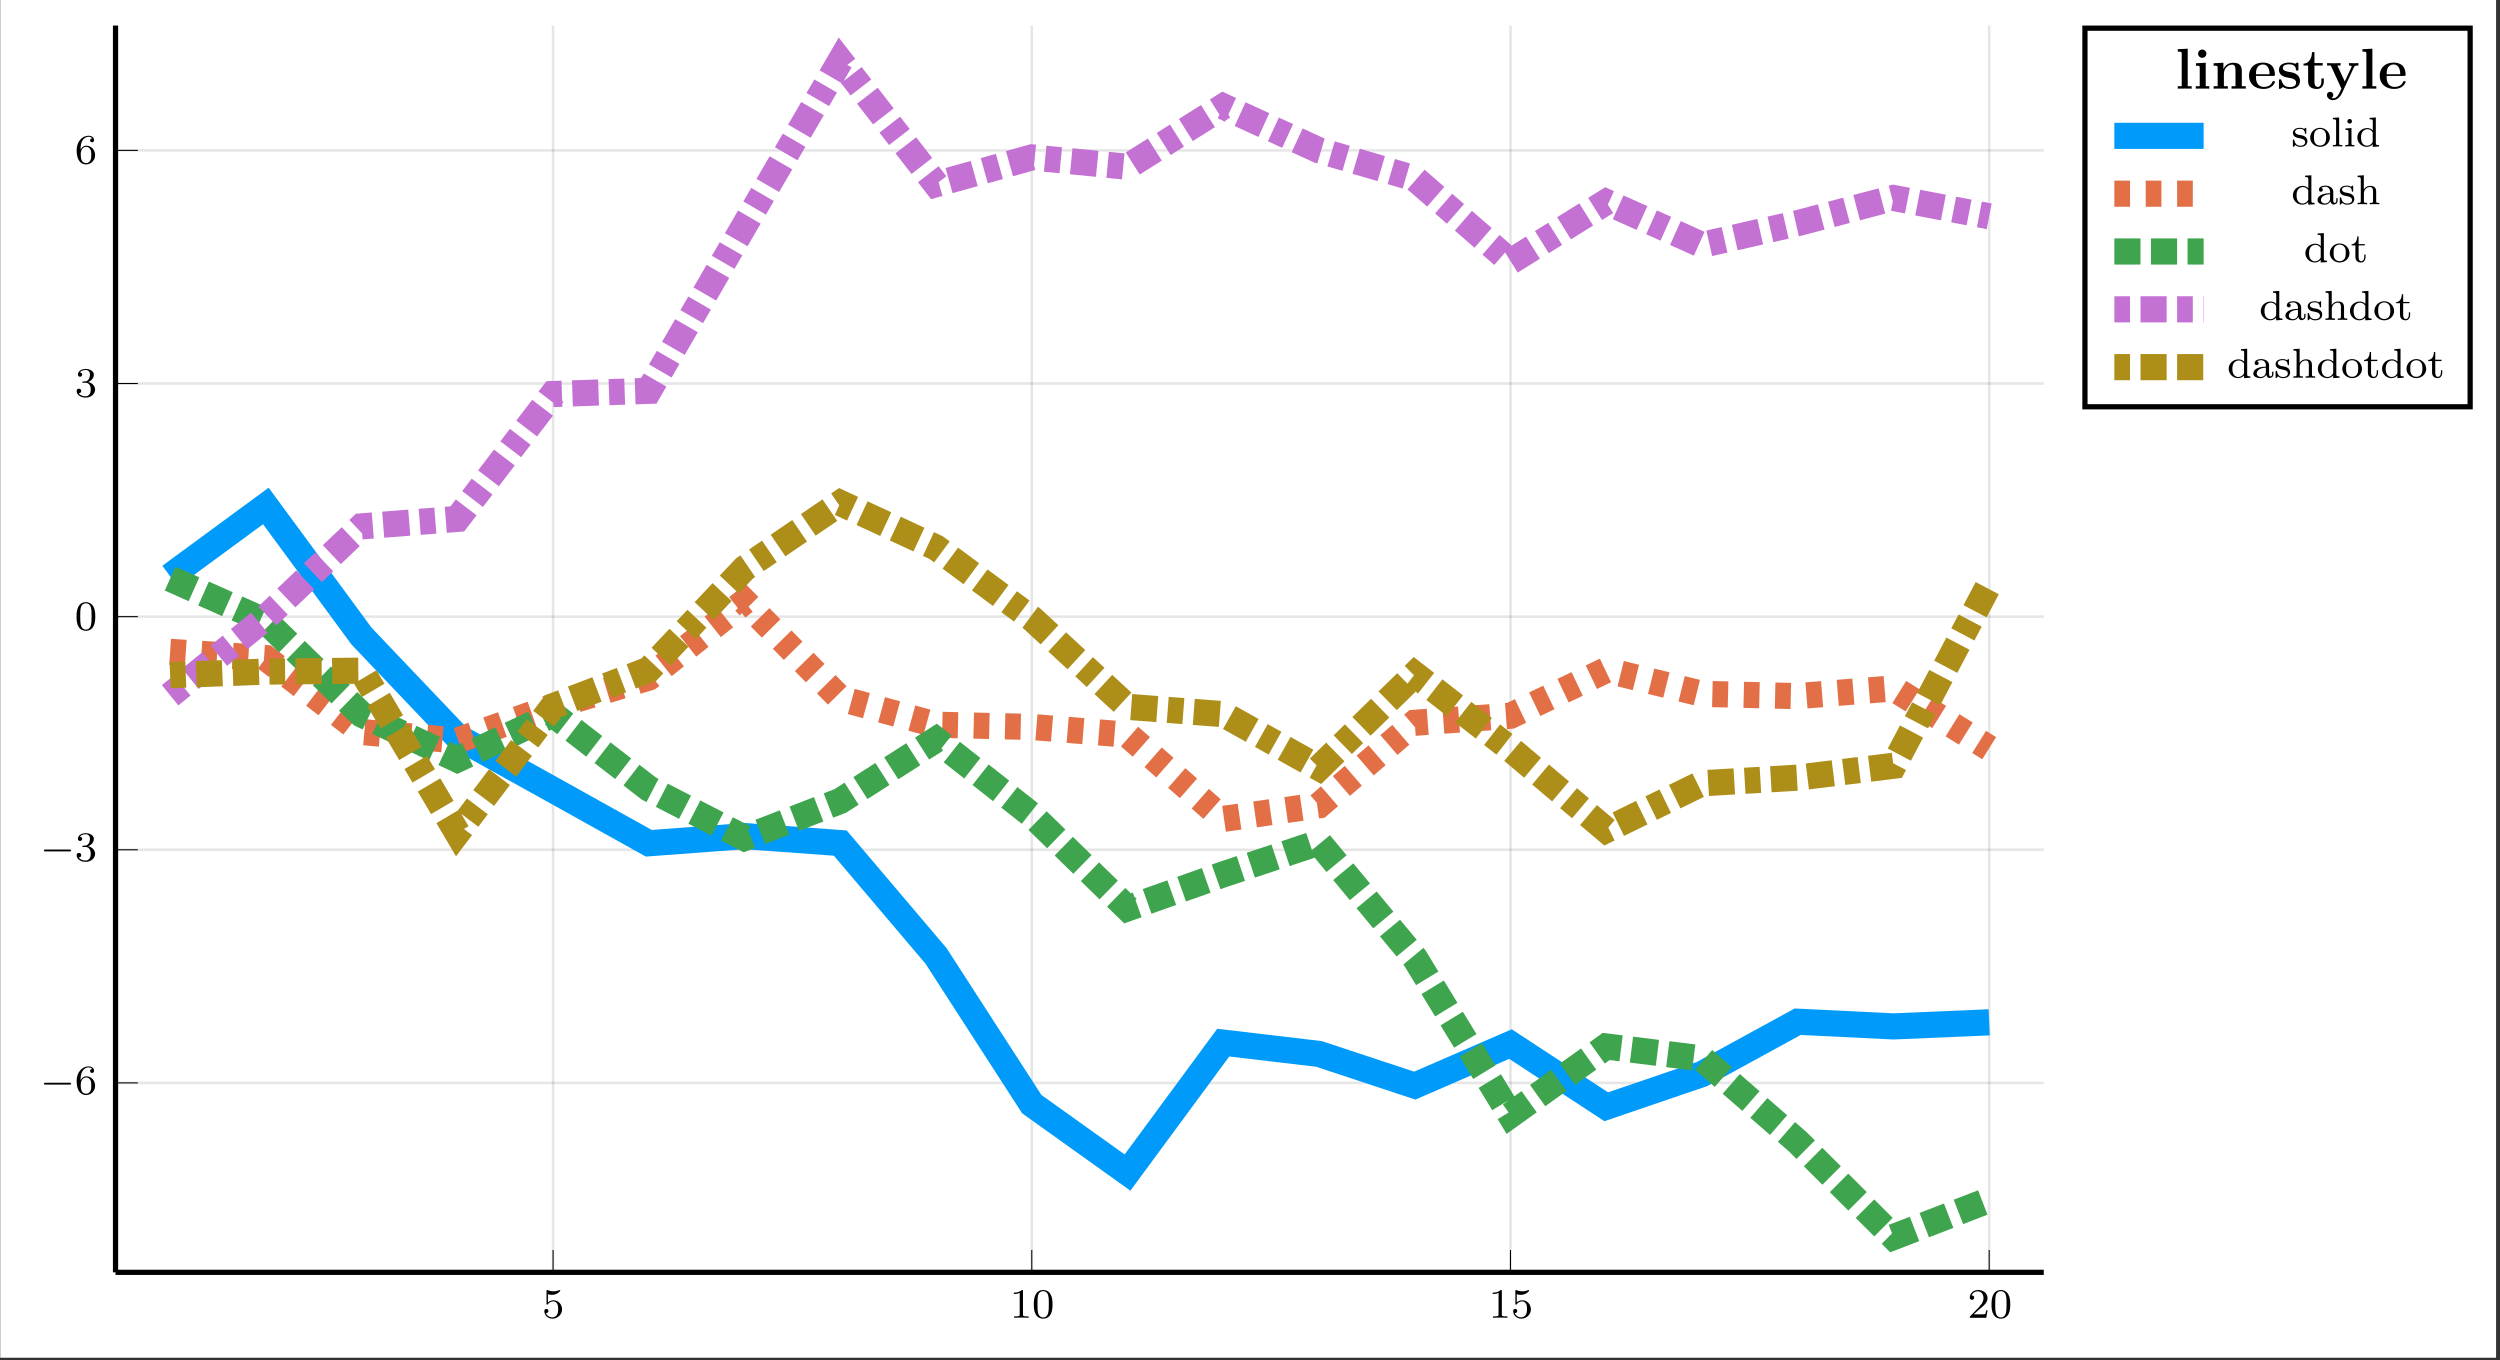 <?xml version="1.0" encoding="UTF-8"?>
<svg xmlns="http://www.w3.org/2000/svg" xmlns:xlink="http://www.w3.org/1999/xlink" width="475.297" height="258.568" viewBox="0 0 475.297 258.568">
<rect x="0" y="0" width="475.297" height="258.568" fill="#333333" stroke="none"/>
<defs>
<g>
<g id="glyph-1751478216458573--0-0">
<path d="M 1.109 -4.469 C 1.219 -4.438 1.531 -4.359 1.875 -4.359 C 2.859 -4.359 3.469 -5.062 3.469 -5.172 C 3.469 -5.266 3.406 -5.281 3.375 -5.281 C 3.359 -5.281 3.344 -5.281 3.266 -5.25 C 2.953 -5.125 2.594 -5.031 2.156 -5.031 C 1.688 -5.031 1.297 -5.156 1.062 -5.25 C 0.984 -5.281 0.969 -5.281 0.953 -5.281 C 0.844 -5.281 0.844 -5.203 0.844 -5.062 L 0.844 -2.734 C 0.844 -2.578 0.844 -2.484 0.984 -2.484 C 1.047 -2.484 1.062 -2.516 1.109 -2.578 C 1.203 -2.703 1.5 -3.109 2.172 -3.109 C 2.625 -3.109 2.844 -2.75 2.906 -2.594 C 3.047 -2.312 3.062 -1.938 3.062 -1.625 C 3.062 -1.344 3.047 -0.906 2.828 -0.562 C 2.688 -0.312 2.359 -0.078 1.938 -0.078 C 1.422 -0.078 0.922 -0.391 0.734 -0.922 C 0.75 -0.906 0.797 -0.906 0.812 -0.906 C 1.031 -0.906 1.203 -1.047 1.203 -1.297 C 1.203 -1.594 0.984 -1.688 0.812 -1.688 C 0.672 -1.688 0.422 -1.609 0.422 -1.266 C 0.422 -0.562 1.047 0.172 1.953 0.172 C 2.953 0.172 3.797 -0.609 3.797 -1.594 C 3.797 -2.516 3.125 -3.328 2.188 -3.328 C 1.797 -3.328 1.422 -3.203 1.109 -2.938 Z M 1.109 -4.469 "/>
</g>
<g id="glyph-1751478216458573--0-1">
<path d="M 2.5 -5.062 C 2.5 -5.281 2.484 -5.281 2.266 -5.281 C 1.938 -4.969 1.516 -4.781 0.766 -4.781 L 0.766 -4.516 C 0.984 -4.516 1.406 -4.516 1.875 -4.734 L 1.875 -0.656 C 1.875 -0.359 1.844 -0.266 1.094 -0.266 L 0.812 -0.266 L 0.812 0 C 1.141 -0.031 1.828 -0.031 2.172 -0.031 C 2.531 -0.031 3.234 -0.031 3.562 0 L 3.562 -0.266 L 3.281 -0.266 C 2.516 -0.266 2.5 -0.359 2.5 -0.656 Z M 2.5 -5.062 "/>
</g>
<g id="glyph-1751478216458573--0-2">
<path d="M 3.891 -2.531 C 3.891 -3.391 3.797 -3.906 3.547 -4.406 C 3.188 -5.109 2.547 -5.281 2.109 -5.281 C 1.109 -5.281 0.734 -4.547 0.625 -4.312 C 0.344 -3.734 0.328 -2.953 0.328 -2.531 C 0.328 -2.016 0.344 -1.203 0.734 -0.578 C 1.094 0.016 1.688 0.172 2.109 0.172 C 2.484 0.172 3.172 0.047 3.578 -0.734 C 3.859 -1.312 3.891 -2.016 3.891 -2.531 Z M 2.109 -0.062 C 1.844 -0.062 1.281 -0.188 1.125 -1.016 C 1.031 -1.469 1.031 -2.219 1.031 -2.625 C 1.031 -3.188 1.031 -3.734 1.125 -4.172 C 1.281 -4.984 1.906 -5.062 2.109 -5.062 C 2.375 -5.062 2.922 -4.938 3.078 -4.203 C 3.188 -3.766 3.188 -3.172 3.188 -2.625 C 3.188 -2.156 3.188 -1.453 3.078 -1 C 2.922 -0.172 2.375 -0.062 2.109 -0.062 Z M 2.109 -0.062 "/>
</g>
<g id="glyph-1751478216458573--0-3">
<path d="M 2.25 -1.625 C 2.375 -1.734 2.703 -2 2.828 -2.109 C 3.328 -2.562 3.797 -3 3.797 -3.734 C 3.797 -4.672 3 -5.281 2 -5.281 C 1.047 -5.281 0.422 -4.562 0.422 -3.859 C 0.422 -3.469 0.734 -3.406 0.844 -3.406 C 1.016 -3.406 1.25 -3.531 1.25 -3.828 C 1.25 -4.25 0.859 -4.25 0.766 -4.25 C 1 -4.828 1.531 -5.031 1.922 -5.031 C 2.656 -5.031 3.031 -4.391 3.031 -3.734 C 3.031 -2.906 2.453 -2.297 1.516 -1.344 L 0.516 -0.297 C 0.422 -0.219 0.422 -0.203 0.422 0 L 3.562 0 L 3.797 -1.422 L 3.547 -1.422 C 3.516 -1.266 3.453 -0.859 3.359 -0.719 C 3.312 -0.656 2.719 -0.656 2.578 -0.656 L 1.172 -0.656 Z M 2.25 -1.625 "/>
</g>
<g id="glyph-1751478216458573--0-4">
<path d="M 1.094 -2.625 C 1.094 -3.297 1.156 -3.875 1.438 -4.359 C 1.672 -4.75 2.078 -5.078 2.578 -5.078 C 2.75 -5.078 3.109 -5.062 3.297 -4.781 C 2.938 -4.766 2.906 -4.5 2.906 -4.406 C 2.906 -4.172 3.078 -4.031 3.281 -4.031 C 3.422 -4.031 3.656 -4.125 3.656 -4.422 C 3.656 -4.906 3.297 -5.281 2.578 -5.281 C 1.469 -5.281 0.344 -4.234 0.344 -2.516 C 0.344 -0.359 1.359 0.172 2.125 0.172 C 2.5 0.172 2.922 0.062 3.281 -0.281 C 3.594 -0.594 3.859 -0.922 3.859 -1.609 C 3.859 -2.656 3.078 -3.391 2.188 -3.391 C 1.625 -3.391 1.281 -3.016 1.094 -2.625 Z M 2.125 -0.078 C 1.703 -0.078 1.438 -0.359 1.312 -0.594 C 1.141 -0.953 1.125 -1.484 1.125 -1.797 C 1.125 -2.578 1.547 -3.172 2.156 -3.172 C 2.562 -3.172 2.797 -2.953 2.953 -2.688 C 3.125 -2.391 3.125 -2.031 3.125 -1.625 C 3.125 -1.219 3.125 -0.859 2.953 -0.578 C 2.75 -0.219 2.469 -0.078 2.125 -0.078 Z M 2.125 -0.078 "/>
</g>
<g id="glyph-1751478216458573--0-5">
<path d="M 2.016 -2.656 C 2.641 -2.656 3.031 -2.188 3.031 -1.359 C 3.031 -0.359 2.469 -0.078 2.047 -0.078 C 1.609 -0.078 1.016 -0.234 0.734 -0.656 C 1.031 -0.656 1.219 -0.828 1.219 -1.094 C 1.219 -1.359 1.047 -1.531 0.781 -1.531 C 0.578 -1.531 0.344 -1.406 0.344 -1.078 C 0.344 -0.328 1.156 0.172 2.062 0.172 C 3.125 0.172 3.859 -0.562 3.859 -1.359 C 3.859 -2.016 3.344 -2.625 2.531 -2.797 C 3.156 -3.016 3.625 -3.562 3.625 -4.203 C 3.625 -4.828 2.906 -5.281 2.078 -5.281 C 1.234 -5.281 0.594 -4.828 0.594 -4.219 C 0.594 -3.922 0.781 -3.797 1 -3.797 C 1.234 -3.797 1.406 -3.984 1.406 -4.203 C 1.406 -4.5 1.141 -4.609 0.969 -4.625 C 1.297 -5.062 1.922 -5.078 2.062 -5.078 C 2.266 -5.078 2.875 -5.016 2.875 -4.203 C 2.875 -3.641 2.641 -3.312 2.531 -3.188 C 2.297 -2.938 2.109 -2.922 1.625 -2.891 C 1.469 -2.875 1.406 -2.875 1.406 -2.766 C 1.406 -2.656 1.484 -2.656 1.609 -2.656 Z M 2.016 -2.656 "/>
</g>
<g id="glyph-1751478216458573--1-0">
<path d="M 5.562 -1.812 C 5.688 -1.812 5.859 -1.812 5.859 -1.984 C 5.859 -2.172 5.688 -2.172 5.562 -2.172 L 1 -2.172 C 0.875 -2.172 0.703 -2.172 0.703 -1.984 C 0.703 -1.812 0.875 -1.812 1 -1.812 Z M 5.562 -1.812 "/>
</g>
<g id="glyph-1751478216458573--2-0">
<path d="M 3.125 0 L 3.125 -0.469 L 2.375 -0.469 L 2.375 -7.594 L 0.484 -7.5 L 0.484 -7.031 C 1.156 -7.031 1.234 -7.031 1.234 -6.609 L 1.234 -0.469 L 0.484 -0.469 L 0.484 0 C 0.734 -0.016 1.516 -0.016 1.797 -0.016 C 2.094 -0.016 2.875 -0.016 3.125 0 Z M 3.125 0 "/>
</g>
<g id="glyph-1751478216458573--2-1">
<path d="M 3.047 0 L 3.047 -0.469 L 2.375 -0.469 L 2.375 -4.922 L 0.516 -4.828 L 0.516 -4.359 C 1.156 -4.359 1.234 -4.359 1.234 -3.938 L 1.234 -0.469 L 0.484 -0.469 L 0.484 0 C 0.734 -0.016 1.484 -0.016 1.781 -0.016 C 2.094 -0.016 2.781 -0.016 3.047 0 Z M 2.5 -6.656 C 2.5 -7.094 2.125 -7.438 1.719 -7.438 C 1.266 -7.438 0.922 -7.078 0.922 -6.656 C 0.922 -6.203 1.297 -5.859 1.703 -5.859 C 2.156 -5.859 2.5 -6.219 2.5 -6.656 Z M 2.5 -6.656 "/>
</g>
<g id="glyph-1751478216458573--2-2">
<path d="M 6.562 0 L 6.562 -0.469 L 5.812 -0.469 L 5.812 -3.344 C 5.812 -4.391 5.359 -4.922 4.156 -4.922 C 3.375 -4.922 2.688 -4.531 2.312 -3.719 L 2.312 -4.922 L 0.453 -4.828 L 0.453 -4.359 C 1.141 -4.359 1.219 -4.359 1.219 -3.938 L 1.219 -0.469 L 0.453 -0.469 L 0.453 0 C 0.703 -0.016 1.5 -0.016 1.797 -0.016 C 2.109 -0.016 2.906 -0.016 3.156 0 L 3.156 -0.469 L 2.406 -0.469 L 2.406 -2.797 C 2.406 -3.984 3.281 -4.562 3.984 -4.562 C 4.391 -4.562 4.609 -4.297 4.609 -3.469 L 4.609 -0.469 L 3.859 -0.469 L 3.859 0 C 4.109 -0.016 4.906 -0.016 5.203 -0.016 C 5.516 -0.016 6.312 -0.016 6.562 0 Z M 6.562 0 "/>
</g>
<g id="glyph-1751478216458573--2-3">
<path d="M 5.266 -1.281 C 5.266 -1.438 5.094 -1.438 5.031 -1.438 C 4.859 -1.438 4.844 -1.406 4.781 -1.266 C 4.5 -0.562 3.766 -0.328 3.25 -0.328 C 1.656 -0.328 1.656 -1.797 1.656 -2.422 L 4.938 -2.422 C 5.188 -2.422 5.266 -2.422 5.266 -2.688 C 5.266 -3.016 5.188 -3.844 4.688 -4.359 C 4.219 -4.812 3.609 -4.953 2.969 -4.953 C 1.266 -4.953 0.344 -3.844 0.344 -2.453 C 0.344 -0.922 1.469 0.062 3.109 0.062 C 4.766 0.062 5.266 -1.094 5.266 -1.281 Z M 4.25 -2.734 L 1.656 -2.734 C 1.672 -3.188 1.688 -3.609 1.906 -4 C 2.125 -4.359 2.5 -4.594 2.969 -4.594 C 4.141 -4.594 4.25 -3.281 4.25 -2.734 Z M 4.25 -2.734 "/>
</g>
<g id="glyph-1751478216458573--2-4">
<path d="M 4.422 -1.516 C 4.422 -2.047 4.141 -2.406 3.922 -2.609 C 3.484 -2.969 3.109 -3.047 2.516 -3.156 C 1.812 -3.266 1.156 -3.391 1.156 -3.922 C 1.156 -4.625 2.125 -4.625 2.359 -4.625 C 3.578 -4.625 3.641 -3.859 3.656 -3.594 C 3.672 -3.438 3.766 -3.438 3.891 -3.438 C 4.125 -3.438 4.125 -3.484 4.125 -3.734 L 4.125 -4.672 C 4.125 -4.875 4.125 -4.953 3.953 -4.953 C 3.891 -4.953 3.875 -4.953 3.703 -4.859 C 3.656 -4.828 3.547 -4.75 3.484 -4.719 C 3.188 -4.891 2.781 -4.953 2.391 -4.953 C 2.062 -4.953 0.422 -4.953 0.422 -3.531 C 0.422 -2.391 1.766 -2.141 2.109 -2.094 C 2.406 -2.031 2.766 -1.969 2.812 -1.969 C 3.25 -1.875 3.688 -1.594 3.688 -1.141 C 3.688 -0.297 2.688 -0.297 2.453 -0.297 C 1.906 -0.297 1.219 -0.469 0.906 -1.531 C 0.844 -1.75 0.828 -1.766 0.641 -1.766 C 0.422 -1.766 0.422 -1.734 0.422 -1.469 L 0.422 -0.219 C 0.422 -0.016 0.422 0.062 0.578 0.062 C 0.656 0.062 0.672 0.062 0.891 -0.109 L 1.188 -0.312 C 1.672 0.062 2.266 0.062 2.453 0.062 C 3.062 0.062 4.422 -0.062 4.422 -1.516 Z M 4.422 -1.516 "/>
</g>
<g id="glyph-1751478216458573--2-5">
<path d="M 4.094 -1.359 L 4.094 -1.938 L 3.625 -1.938 L 3.625 -1.359 C 3.625 -0.641 3.297 -0.328 2.969 -0.328 C 2.312 -0.328 2.312 -1.062 2.312 -1.312 L 2.312 -4.391 L 3.875 -4.391 L 3.875 -4.859 L 2.312 -4.859 L 2.312 -6.938 L 1.844 -6.938 C 1.844 -5.859 1.312 -4.781 0.234 -4.75 L 0.234 -4.391 L 1.109 -4.391 L 1.109 -1.344 C 1.109 -0.188 2.016 0.062 2.797 0.062 C 3.609 0.062 4.094 -0.547 4.094 -1.359 Z M 4.094 -1.359 "/>
</g>
<g id="glyph-1751478216458573--2-6">
<path d="M 6.219 -4.391 L 6.219 -4.859 C 5.844 -4.828 5.812 -4.828 5.359 -4.828 L 4.422 -4.859 L 4.422 -4.391 C 4.422 -4.391 4.938 -4.391 4.938 -4.25 C 4.938 -4.203 4.906 -4.141 4.906 -4.109 L 3.625 -1.359 L 2.219 -4.391 L 2.828 -4.391 L 2.828 -4.859 C 2.562 -4.828 1.812 -4.828 1.516 -4.828 C 1.188 -4.828 0.547 -4.828 0.266 -4.859 L 0.266 -4.391 L 0.969 -4.391 L 2.984 0 C 2.938 0.125 2.781 0.453 2.719 0.578 C 2.5 1.078 2.141 1.828 1.375 1.828 C 1.328 1.828 1.203 1.828 1.078 1.766 C 1.109 1.75 1.438 1.625 1.438 1.203 C 1.438 0.844 1.172 0.609 0.844 0.609 C 0.5 0.609 0.234 0.844 0.234 1.219 C 0.234 1.734 0.719 2.188 1.375 2.188 C 2.281 2.188 2.859 1.375 3.078 0.891 L 5.406 -4.141 C 5.484 -4.297 5.516 -4.391 6.219 -4.391 Z M 6.219 -4.391 "/>
</g>
<g id="glyph-1751478216458573--3-0">
<path d="M 3.047 -1.031 C 3.047 -1.406 2.812 -1.969 1.875 -2.141 C 1.812 -2.156 1.359 -2.234 1.328 -2.234 C 1.078 -2.297 0.703 -2.453 0.703 -2.781 C 0.703 -3.016 0.875 -3.344 1.641 -3.344 C 2.531 -3.344 2.562 -2.703 2.578 -2.469 C 2.594 -2.406 2.641 -2.391 2.703 -2.391 C 2.828 -2.391 2.828 -2.438 2.828 -2.594 L 2.828 -3.344 C 2.828 -3.469 2.828 -3.547 2.734 -3.547 C 2.688 -3.547 2.672 -3.547 2.531 -3.422 C 2.516 -3.406 2.453 -3.344 2.422 -3.344 C 2.422 -3.344 2.406 -3.344 2.359 -3.375 C 2.234 -3.453 2 -3.547 1.641 -3.547 C 0.531 -3.547 0.281 -2.938 0.281 -2.562 C 0.281 -2.156 0.578 -1.938 0.594 -1.906 C 0.922 -1.672 1.094 -1.641 1.625 -1.547 C 2 -1.469 2.609 -1.359 2.609 -0.812 C 2.609 -0.516 2.406 -0.141 1.672 -0.141 C 0.875 -0.141 0.641 -0.766 0.547 -1.188 C 0.516 -1.281 0.5 -1.328 0.406 -1.328 C 0.281 -1.328 0.281 -1.266 0.281 -1.109 L 0.281 -0.125 C 0.281 0 0.281 0.078 0.375 0.078 C 0.422 0.078 0.438 0.078 0.578 -0.078 C 0.625 -0.125 0.703 -0.219 0.75 -0.266 C 1.109 0.062 1.484 0.078 1.688 0.078 C 2.703 0.078 3.047 -0.5 3.047 -1.031 Z M 3.047 -1.031 "/>
</g>
<g id="glyph-1751478216458573--3-1">
<path d="M 3.984 -1.688 C 3.984 -2.688 3.156 -3.547 2.109 -3.547 C 1.062 -3.547 0.234 -2.688 0.234 -1.688 C 0.234 -0.703 1.094 0.078 2.109 0.078 C 3.141 0.078 3.984 -0.703 3.984 -1.688 Z M 3.266 -1.766 C 3.266 -1.406 3.25 -0.969 3.031 -0.625 C 2.812 -0.312 2.453 -0.172 2.109 -0.172 C 1.672 -0.172 1.344 -0.375 1.172 -0.656 C 0.969 -0.984 0.953 -1.375 0.953 -1.766 C 0.953 -2.062 0.953 -2.547 1.188 -2.891 C 1.406 -3.172 1.734 -3.328 2.109 -3.328 C 2.516 -3.328 2.859 -3.125 3.047 -2.844 C 3.266 -2.516 3.266 -2.078 3.266 -1.766 Z M 3.266 -1.766 "/>
</g>
<g id="glyph-1751478216458573--3-2">
<path d="M 2.125 0 L 2.125 -0.266 C 1.609 -0.266 1.516 -0.266 1.516 -0.625 L 1.516 -5.516 L 0.328 -5.438 L 0.328 -5.172 C 0.875 -5.172 0.938 -5.109 0.938 -4.719 L 0.938 -0.625 C 0.938 -0.266 0.844 -0.266 0.328 -0.266 L 0.328 0 C 0.641 -0.031 1.094 -0.031 1.219 -0.031 C 1.391 -0.031 1.812 -0.031 2.125 0 Z M 2.125 0 "/>
</g>
<g id="glyph-1751478216458573--3-3">
<path d="M 2.062 0 L 2.062 -0.266 C 1.547 -0.266 1.516 -0.297 1.516 -0.609 L 1.516 -3.5 L 0.359 -3.422 L 0.359 -3.156 C 0.859 -3.156 0.938 -3.109 0.938 -2.719 L 0.938 -0.625 C 0.938 -0.266 0.844 -0.266 0.328 -0.266 L 0.328 0 C 0.641 -0.031 1.094 -0.031 1.203 -0.031 C 1.312 -0.031 1.797 -0.031 2.062 0 Z M 1.609 -4.781 C 1.609 -5.047 1.406 -5.234 1.172 -5.234 C 0.953 -5.234 0.734 -5.047 0.734 -4.781 C 0.734 -4.562 0.922 -4.344 1.172 -4.344 C 1.422 -4.344 1.609 -4.562 1.609 -4.781 Z M 1.609 -4.781 "/>
</g>
<g id="glyph-1751478216458573--3-4">
<path d="M 4.406 0 L 4.406 -0.266 C 3.859 -0.266 3.797 -0.312 3.797 -0.703 L 3.797 -5.516 L 2.609 -5.438 L 2.609 -5.172 C 3.156 -5.172 3.219 -5.109 3.219 -4.719 L 3.219 -3.047 C 2.938 -3.344 2.562 -3.5 2.156 -3.5 C 1.156 -3.5 0.281 -2.734 0.281 -1.703 C 0.281 -0.734 1.078 0.078 2.078 0.078 C 2.547 0.078 2.938 -0.141 3.203 -0.422 L 3.203 0.078 Z M 3.203 -0.984 C 3.203 -0.844 3.203 -0.812 3.078 -0.656 C 2.859 -0.328 2.484 -0.141 2.109 -0.141 C 1.75 -0.141 1.438 -0.328 1.234 -0.625 C 1.031 -0.938 0.984 -1.328 0.984 -1.703 C 0.984 -2.156 1.062 -2.484 1.234 -2.766 C 1.438 -3.062 1.797 -3.281 2.188 -3.281 C 2.578 -3.281 2.953 -3.094 3.203 -2.688 Z M 3.203 -0.984 "/>
</g>
<g id="glyph-1751478216458573--3-5">
<path d="M 4.094 -0.719 L 4.094 -1.156 L 3.844 -1.156 L 3.844 -0.719 C 3.844 -0.391 3.719 -0.266 3.562 -0.266 C 3.266 -0.266 3.266 -0.625 3.266 -0.719 L 3.266 -2.375 C 3.266 -3.156 2.5 -3.547 1.781 -3.547 C 1.125 -3.547 0.531 -3.297 0.531 -2.766 C 0.531 -2.531 0.703 -2.391 0.906 -2.391 C 1.125 -2.391 1.281 -2.547 1.281 -2.766 C 1.281 -2.953 1.156 -3.078 0.984 -3.125 C 1.281 -3.328 1.703 -3.328 1.766 -3.328 C 2.219 -3.328 2.656 -3.016 2.656 -2.359 L 2.656 -2.109 C 2.188 -2.094 1.656 -2.062 1.109 -1.844 C 0.406 -1.531 0.266 -1.078 0.266 -0.812 C 0.266 -0.125 1.078 0.078 1.625 0.078 C 2.203 0.078 2.562 -0.25 2.734 -0.562 C 2.781 -0.266 2.984 0.047 3.328 0.047 C 3.406 0.047 4.094 0.016 4.094 -0.719 Z M 2.656 -1.125 C 2.656 -0.344 2 -0.141 1.688 -0.141 C 1.266 -0.141 0.922 -0.422 0.922 -0.797 C 0.922 -1.328 1.422 -1.875 2.656 -1.906 Z M 2.656 -1.125 "/>
</g>
<g id="glyph-1751478216458573--3-6">
<path d="M 4.469 0 L 4.469 -0.266 C 3.953 -0.266 3.859 -0.266 3.859 -0.625 L 3.859 -2.406 C 3.859 -3.078 3.562 -3.5 2.734 -3.5 C 2.031 -3.5 1.656 -3.062 1.516 -2.812 L 1.516 -5.516 L 0.328 -5.438 L 0.328 -5.172 C 0.859 -5.172 0.938 -5.109 0.938 -4.719 L 0.938 -0.625 C 0.938 -0.266 0.828 -0.266 0.328 -0.266 L 0.328 0 C 0.672 -0.031 1.016 -0.031 1.234 -0.031 C 1.469 -0.031 1.797 -0.031 2.141 0 L 2.141 -0.266 C 1.625 -0.266 1.531 -0.266 1.531 -0.625 L 1.531 -2.062 C 1.531 -2.891 2.172 -3.281 2.656 -3.281 C 3.141 -3.281 3.266 -2.938 3.266 -2.438 L 3.266 -0.625 C 3.266 -0.266 3.172 -0.266 2.656 -0.266 L 2.656 0 C 3 -0.031 3.344 -0.031 3.562 -0.031 C 3.797 -0.031 4.125 -0.031 4.469 0 Z M 4.469 0 "/>
</g>
<g id="glyph-1751478216458573--3-7">
<path d="M 2.812 -1 L 2.812 -1.438 L 2.562 -1.438 L 2.562 -1.016 C 2.562 -0.469 2.312 -0.172 2.016 -0.172 C 1.484 -0.172 1.484 -0.844 1.484 -0.984 L 1.484 -3.172 L 2.672 -3.172 L 2.672 -3.422 L 1.484 -3.422 L 1.484 -4.891 L 1.234 -4.891 C 1.219 -4.172 0.906 -3.406 0.156 -3.391 L 0.156 -3.172 L 0.875 -3.172 L 0.875 -1 C 0.875 -0.062 1.594 0.078 1.953 0.078 C 2.484 0.078 2.812 -0.391 2.812 -1 Z M 2.812 -1 "/>
</g>
</g>
<clipPath id="clip-1751478216458573--0">
<path clip-rule="nonzero" d="M 0.047 0 L 474.551 0 L 474.551 258.137 L 0.047 258.137 Z M 0.047 0 "/>
</clipPath>
<clipPath id="clip-1751478216458573--1">
<path clip-rule="nonzero" d="M 21.965 25 L 388.68 25 L 388.68 241.895 L 21.965 241.895 Z M 21.965 25 "/>
</clipPath>
<clipPath id="clip-1751478216458573--2">
<path clip-rule="nonzero" d="M 21.965 44 L 388.68 44 L 388.68 226 L 21.965 226 Z M 21.965 44 "/>
</clipPath>
<clipPath id="clip-1751478216458573--3">
<path clip-rule="nonzero" d="M 21.965 39 L 388.68 39 L 388.68 241.895 L 21.965 241.895 Z M 21.965 39 "/>
</clipPath>
<clipPath id="clip-1751478216458573--4">
<path clip-rule="nonzero" d="M 21.965 4.781 L 388.68 4.781 L 388.68 203 L 21.965 203 Z M 21.965 4.781 "/>
</clipPath>
<clipPath id="clip-1751478216458573--5">
<path clip-rule="nonzero" d="M 21.965 25 L 388.68 25 L 388.68 229 L 21.965 229 Z M 21.965 25 "/>
</clipPath>
</defs>
<g clip-path="url(#clip-1751478216458573--0)">
<path fill-rule="nonzero" fill="rgb(100%, 100%, 100%)" fill-opacity="1" d="M 0.047 258.141 L 0.047 0 L 474.555 0 L 474.555 258.141 Z M 0.047 258.141 "/>
</g>
<path fill-rule="nonzero" fill="rgb(100%, 100%, 100%)" fill-opacity="1" d="M 21.965 241.895 L 388.68 241.895 L 388.68 4.781 L 21.965 4.781 Z M 21.965 241.895 "/>
<path fill="none" stroke-width="0.498" stroke-linecap="butt" stroke-linejoin="miter" stroke="rgb(0%, 0%, 0%)" stroke-opacity="0.1" stroke-miterlimit="10" d="M 83.351 -0.001 L 83.351 237.509 M 174.546 -0.001 L 174.546 237.509 M 265.737 -0.001 L 265.737 237.509 M 356.932 -0.001 L 356.932 237.509 " transform="matrix(0.998, 0, 0, -0.998, 21.964, 241.894)"/>
<path fill="none" stroke-width="0.498" stroke-linecap="butt" stroke-linejoin="miter" stroke="rgb(0%, 0%, 0%)" stroke-opacity="0.1" stroke-miterlimit="10" d="M 0.001 36.087 L 367.329 36.087 M 0.001 80.497 L 367.329 80.497 M 0.001 124.907 L 367.329 124.907 M 0.001 169.317 L 367.329 169.317 M 0.001 213.731 L 367.329 213.731 " transform="matrix(0.998, 0, 0, -0.998, 21.964, 241.894)"/>
<path fill="none" stroke-width="0.199" stroke-linecap="butt" stroke-linejoin="miter" stroke="rgb(0%, 0%, 0%)" stroke-opacity="1" stroke-miterlimit="10" d="M 83.351 -0.001 L 83.351 4.253 M 174.546 -0.001 L 174.546 4.253 M 265.737 -0.001 L 265.737 4.253 M 356.932 -0.001 L 356.932 4.253 " transform="matrix(0.998, 0, 0, -0.998, 21.964, 241.894)"/>
<path fill="none" stroke-width="0.199" stroke-linecap="butt" stroke-linejoin="miter" stroke="rgb(0%, 0%, 0%)" stroke-opacity="1" stroke-miterlimit="10" d="M 0.001 36.087 L 4.254 36.087 M 0.001 80.497 L 4.254 80.497 M 0.001 124.907 L 4.254 124.907 M 0.001 169.317 L 4.254 169.317 M 0.001 213.731 L 4.254 213.731 " transform="matrix(0.998, 0, 0, -0.998, 21.964, 241.894)"/>
<path fill="none" stroke-width="0.996" stroke-linecap="butt" stroke-linejoin="miter" stroke="rgb(0%, 0%, 0%)" stroke-opacity="1" stroke-miterlimit="10" d="M 0.001 -0.001 L 367.329 -0.001 " transform="matrix(0.998, 0, 0, -0.998, 21.964, 241.894)"/>
<path fill="none" stroke-width="0.996" stroke-linecap="butt" stroke-linejoin="miter" stroke="rgb(0%, 0%, 0%)" stroke-opacity="1" stroke-miterlimit="10" d="M 0.001 -0.001 L 0.001 237.509 " transform="matrix(0.998, 0, 0, -0.998, 21.964, 241.894)"/>
<g fill="rgb(0%, 0%, 0%)" fill-opacity="1">
<use xlink:href="#glyph-1751478216458573--0-0" x="103.061" y="250.535"/>
</g>
<g fill="rgb(0%, 0%, 0%)" fill-opacity="1">
<use xlink:href="#glyph-1751478216458573--0-1" x="191.988" y="250.535"/>
<use xlink:href="#glyph-1751478216458573--0-2" x="196.215" y="250.535"/>
</g>
<g fill="rgb(0%, 0%, 0%)" fill-opacity="1">
<use xlink:href="#glyph-1751478216458573--0-1" x="283.028" y="250.535"/>
<use xlink:href="#glyph-1751478216458573--0-0" x="287.255" y="250.535"/>
</g>
<g fill="rgb(0%, 0%, 0%)" fill-opacity="1">
<use xlink:href="#glyph-1751478216458573--0-3" x="374.069" y="250.535"/>
<use xlink:href="#glyph-1751478216458573--0-2" x="378.296" y="250.535"/>
</g>
<g fill="rgb(0%, 0%, 0%)" fill-opacity="1">
<use xlink:href="#glyph-1751478216458573--1-0" x="7.647" y="208.018"/>
</g>
<g fill="rgb(0%, 0%, 0%)" fill-opacity="1">
<use xlink:href="#glyph-1751478216458573--0-4" x="14.223" y="208.018"/>
</g>
<g fill="rgb(0%, 0%, 0%)" fill-opacity="1">
<use xlink:href="#glyph-1751478216458573--1-0" x="7.647" y="163.682"/>
</g>
<g fill="rgb(0%, 0%, 0%)" fill-opacity="1">
<use xlink:href="#glyph-1751478216458573--0-5" x="14.223" y="163.682"/>
</g>
<g fill="rgb(0%, 0%, 0%)" fill-opacity="1">
<use xlink:href="#glyph-1751478216458573--0-2" x="14.223" y="119.76"/>
</g>
<g fill="rgb(0%, 0%, 0%)" fill-opacity="1">
<use xlink:href="#glyph-1751478216458573--0-5" x="14.223" y="75.423"/>
</g>
<g fill="rgb(0%, 0%, 0%)" fill-opacity="1">
<use xlink:href="#glyph-1751478216458573--0-4" x="14.223" y="31.087"/>
</g>
<g clip-path="url(#clip-1751478216458573--1)">
<path fill="none" stroke-width="4.981" stroke-linecap="butt" stroke-linejoin="miter" stroke="rgb(0%, 60.559%, 97.87%)" stroke-opacity="1" stroke-miterlimit="10" d="M 10.397 132.599 L 28.635 145.997 L 46.872 121.19 L 65.114 102.025 L 83.351 91.895 L 101.588 81.737 L 119.83 83.103 L 138.067 81.772 L 156.305 60.276 L 174.546 32.037 L 192.783 19.008 L 211.021 43.76 L 229.262 41.604 L 247.5 35.57 L 265.737 43.482 L 283.979 31.54 L 302.216 37.769 L 320.453 47.743 L 338.695 46.847 L 356.932 47.63 " transform="matrix(0.998, 0, 0, -0.998, 21.964, 241.894)"/>
</g>
<g clip-path="url(#clip-1751478216458573--2)">
<path fill="none" stroke-width="4.981" stroke-linecap="butt" stroke-linejoin="miter" stroke="rgb(88.889%, 43.559%, 27.809%)" stroke-opacity="1" stroke-dasharray="2.989 2.989" stroke-miterlimit="10" d="M 10.397 118.204 L 28.635 117.011 L 46.872 102.933 L 65.114 101.301 L 83.351 107.781 L 101.588 113.294 L 119.83 127.779 L 138.067 109.322 L 156.305 104.322 L 174.546 103.895 L 192.783 102.412 L 211.021 86.374 L 229.262 88.968 L 247.5 104.69 L 265.737 106.028 L 283.979 114.726 L 302.216 110.203 L 320.453 109.768 L 338.695 111.243 L 356.932 99.849 " transform="matrix(0.998, 0, 0, -0.998, 21.964, 241.894)"/>
</g>
<g clip-path="url(#clip-1751478216458573--3)">
<path fill="none" stroke-width="4.981" stroke-linecap="butt" stroke-linejoin="miter" stroke="rgb(24.219%, 64.33%, 30.44%)" stroke-opacity="1" stroke-dasharray="4.981 1.993" stroke-miterlimit="10" d="M 10.397 132.153 L 28.635 124.019 L 46.872 106.27 L 65.114 97.69 L 83.351 106.274 L 101.588 92.165 L 119.83 82.743 L 138.067 89.805 L 156.305 101.469 L 174.546 87.121 L 192.783 69.338 L 211.021 75.813 L 229.262 81.882 L 247.5 59.912 L 265.737 29.956 L 283.979 43.032 L 302.216 40.747 L 320.453 24.881 L 338.695 6.721 L 356.932 13.78 " transform="matrix(0.998, 0, 0, -0.998, 21.964, 241.894)"/>
</g>
<g clip-path="url(#clip-1751478216458573--4)">
<path fill="none" stroke-width="4.981" stroke-linecap="butt" stroke-linejoin="miter" stroke="rgb(76.439%, 44.409%, 82.43%)" stroke-opacity="1" stroke-dasharray="2.989 1.993 4.981 1.993" stroke-miterlimit="10" d="M 10.397 109.929 L 28.635 124.762 L 46.872 142.104 L 65.114 143.528 L 83.351 167.314 L 101.588 167.928 L 119.83 199.449 L 138.067 230.787 L 156.305 207.286 L 174.546 212.393 L 192.783 210.608 L 211.021 222.1 L 229.262 213.739 L 247.5 208.386 L 265.737 192.527 L 283.979 203.902 L 302.216 195.712 L 320.453 199.864 L 338.695 204.665 L 356.932 201.175 " transform="matrix(0.998, 0, 0, -0.998, 21.964, 241.894)"/>
</g>
<g clip-path="url(#clip-1751478216458573--5)">
<path fill="none" stroke-width="4.981" stroke-linecap="butt" stroke-linejoin="miter" stroke="rgb(67.549%, 55.569%, 9.419%)" stroke-opacity="1" stroke-dasharray="2.989 1.993 4.981 1.993 4.981 1.993" stroke-miterlimit="10" d="M 10.397 113.748 L 28.635 114.44 L 46.872 114.616 L 65.114 83.713 L 83.351 107.851 L 101.588 114.804 L 119.83 134.106 L 138.067 146.552 L 156.305 138.073 L 174.546 124.559 L 192.783 107.734 L 211.021 106.333 L 229.262 96.097 L 247.5 113.92 L 265.737 99.685 L 283.979 84.257 L 302.216 93.159 L 320.453 94.235 L 338.695 96.5 L 356.932 131.034 " transform="matrix(0.998, 0, 0, -0.998, 21.964, 241.894)"/>
</g>
<path fill-rule="nonzero" fill="rgb(100%, 100%, 100%)" fill-opacity="1" stroke-width="0.996" stroke-linecap="butt" stroke-linejoin="miter" stroke="rgb(0%, 0%, 0%)" stroke-opacity="1" stroke-miterlimit="10" d="M 375.174 164.888 L 448.554 164.888 L 448.554 237.012 L 375.174 237.012 Z M 375.174 164.888 " transform="matrix(0.998, 0, 0, -0.998, 21.964, 241.894)"/>
<g fill="rgb(0%, 0%, 0%)" fill-opacity="1">
<use xlink:href="#glyph-1751478216458573--2-0" x="413.551" y="16.853"/>
<use xlink:href="#glyph-1751478216458573--2-1" x="416.975" y="16.853"/>
<use xlink:href="#glyph-1751478216458573--2-2" x="420.399" y="16.853"/>
<use xlink:href="#glyph-1751478216458573--2-3" x="427.237" y="16.853"/>
<use xlink:href="#glyph-1751478216458573--2-4" x="432.85" y="16.853"/>
<use xlink:href="#glyph-1751478216458573--2-5" x="437.708" y="16.853"/>
</g>
<g fill="rgb(0%, 0%, 0%)" fill-opacity="1">
<use xlink:href="#glyph-1751478216458573--2-6" x="442.16" y="16.853"/>
<use xlink:href="#glyph-1751478216458573--2-0" x="448.659" y="16.853"/>
<use xlink:href="#glyph-1751478216458573--2-3" x="452.083" y="16.853"/>
</g>
<path fill="none" stroke-width="4.981" stroke-linecap="butt" stroke-linejoin="miter" stroke="rgb(0%, 60.559%, 97.87%)" stroke-opacity="1" stroke-miterlimit="10" d="M -0.001 0.002 L 17.007 0.002 " transform="matrix(0.998, 0, 0, -0.998, 401.978, 25.83)"/>
<g fill="rgb(0%, 0%, 0%)" fill-opacity="1">
<use xlink:href="#glyph-1751478216458573--3-0" x="435.639" y="27.845"/>
<use xlink:href="#glyph-1751478216458573--3-1" x="438.973" y="27.845"/>
<use xlink:href="#glyph-1751478216458573--3-2" x="443.198" y="27.845"/>
<use xlink:href="#glyph-1751478216458573--3-3" x="445.545" y="27.845"/>
<use xlink:href="#glyph-1751478216458573--3-4" x="447.892" y="27.845"/>
</g>
<path fill="none" stroke-width="4.981" stroke-linecap="butt" stroke-linejoin="miter" stroke="rgb(88.889%, 43.559%, 27.809%)" stroke-opacity="1" stroke-dasharray="2.989 2.989" stroke-miterlimit="10" d="M -0.001 -0.002 L 17.007 -0.002 " transform="matrix(0.998, 0, 0, -0.998, 401.978, 36.822)"/>
<g fill="rgb(0%, 0%, 0%)" fill-opacity="1">
<use xlink:href="#glyph-1751478216458573--3-4" x="435.639" y="38.837"/>
<use xlink:href="#glyph-1751478216458573--3-5" x="440.333" y="38.837"/>
<use xlink:href="#glyph-1751478216458573--3-0" x="444.558" y="38.837"/>
<use xlink:href="#glyph-1751478216458573--3-6" x="447.892" y="38.837"/>
</g>
<path fill="none" stroke-width="4.981" stroke-linecap="butt" stroke-linejoin="miter" stroke="rgb(24.219%, 64.33%, 30.44%)" stroke-opacity="1" stroke-dasharray="4.981 1.993" stroke-miterlimit="10" d="M -0.001 0.002 L 17.007 0.002 " transform="matrix(0.998, 0, 0, -0.998, 401.978, 47.814)"/>
<g fill="rgb(0%, 0%, 0%)" fill-opacity="1">
<use xlink:href="#glyph-1751478216458573--3-4" x="438.01" y="49.83"/>
<use xlink:href="#glyph-1751478216458573--3-1" x="442.704" y="49.83"/>
<use xlink:href="#glyph-1751478216458573--3-7" x="446.929" y="49.83"/>
</g>
<path fill="none" stroke-width="4.981" stroke-linecap="butt" stroke-linejoin="miter" stroke="rgb(76.439%, 44.409%, 82.43%)" stroke-opacity="1" stroke-dasharray="2.989 1.993 4.981 1.993" stroke-miterlimit="10" d="M -0.001 -0.002 L 17.007 -0.002 " transform="matrix(0.998, 0, 0, -0.998, 401.978, 58.807)"/>
<g fill="rgb(0%, 0%, 0%)" fill-opacity="1">
<use xlink:href="#glyph-1751478216458573--3-4" x="429.536" y="60.822"/>
<use xlink:href="#glyph-1751478216458573--3-5" x="434.23" y="60.822"/>
<use xlink:href="#glyph-1751478216458573--3-0" x="438.455" y="60.822"/>
<use xlink:href="#glyph-1751478216458573--3-6" x="441.789" y="60.822"/>
<use xlink:href="#glyph-1751478216458573--3-4" x="446.484" y="60.822"/>
<use xlink:href="#glyph-1751478216458573--3-1" x="451.178" y="60.822"/>
<use xlink:href="#glyph-1751478216458573--3-7" x="455.404" y="60.822"/>
</g>
<path fill="none" stroke-width="4.981" stroke-linecap="butt" stroke-linejoin="miter" stroke="rgb(67.549%, 55.569%, 9.419%)" stroke-opacity="1" stroke-dasharray="2.989 1.993 4.981 1.993 4.981 1.993" stroke-miterlimit="10" d="M -0.001 -0.001 L 17.007 -0.001 " transform="matrix(0.998, 0, 0, -0.998, 401.978, 69.799)"/>
<g fill="rgb(0%, 0%, 0%)" fill-opacity="1">
<use xlink:href="#glyph-1751478216458573--3-4" x="423.433" y="71.814"/>
<use xlink:href="#glyph-1751478216458573--3-5" x="428.128" y="71.814"/>
<use xlink:href="#glyph-1751478216458573--3-0" x="432.353" y="71.814"/>
<use xlink:href="#glyph-1751478216458573--3-6" x="435.687" y="71.814"/>
<use xlink:href="#glyph-1751478216458573--3-4" x="440.381" y="71.814"/>
<use xlink:href="#glyph-1751478216458573--3-1" x="445.076" y="71.814"/>
<use xlink:href="#glyph-1751478216458573--3-7" x="449.301" y="71.814"/>
<use xlink:href="#glyph-1751478216458573--3-4" x="452.587" y="71.814"/>
<use xlink:href="#glyph-1751478216458573--3-1" x="457.281" y="71.814"/>
<use xlink:href="#glyph-1751478216458573--3-7" x="461.506" y="71.814"/>
</g>
</svg>

